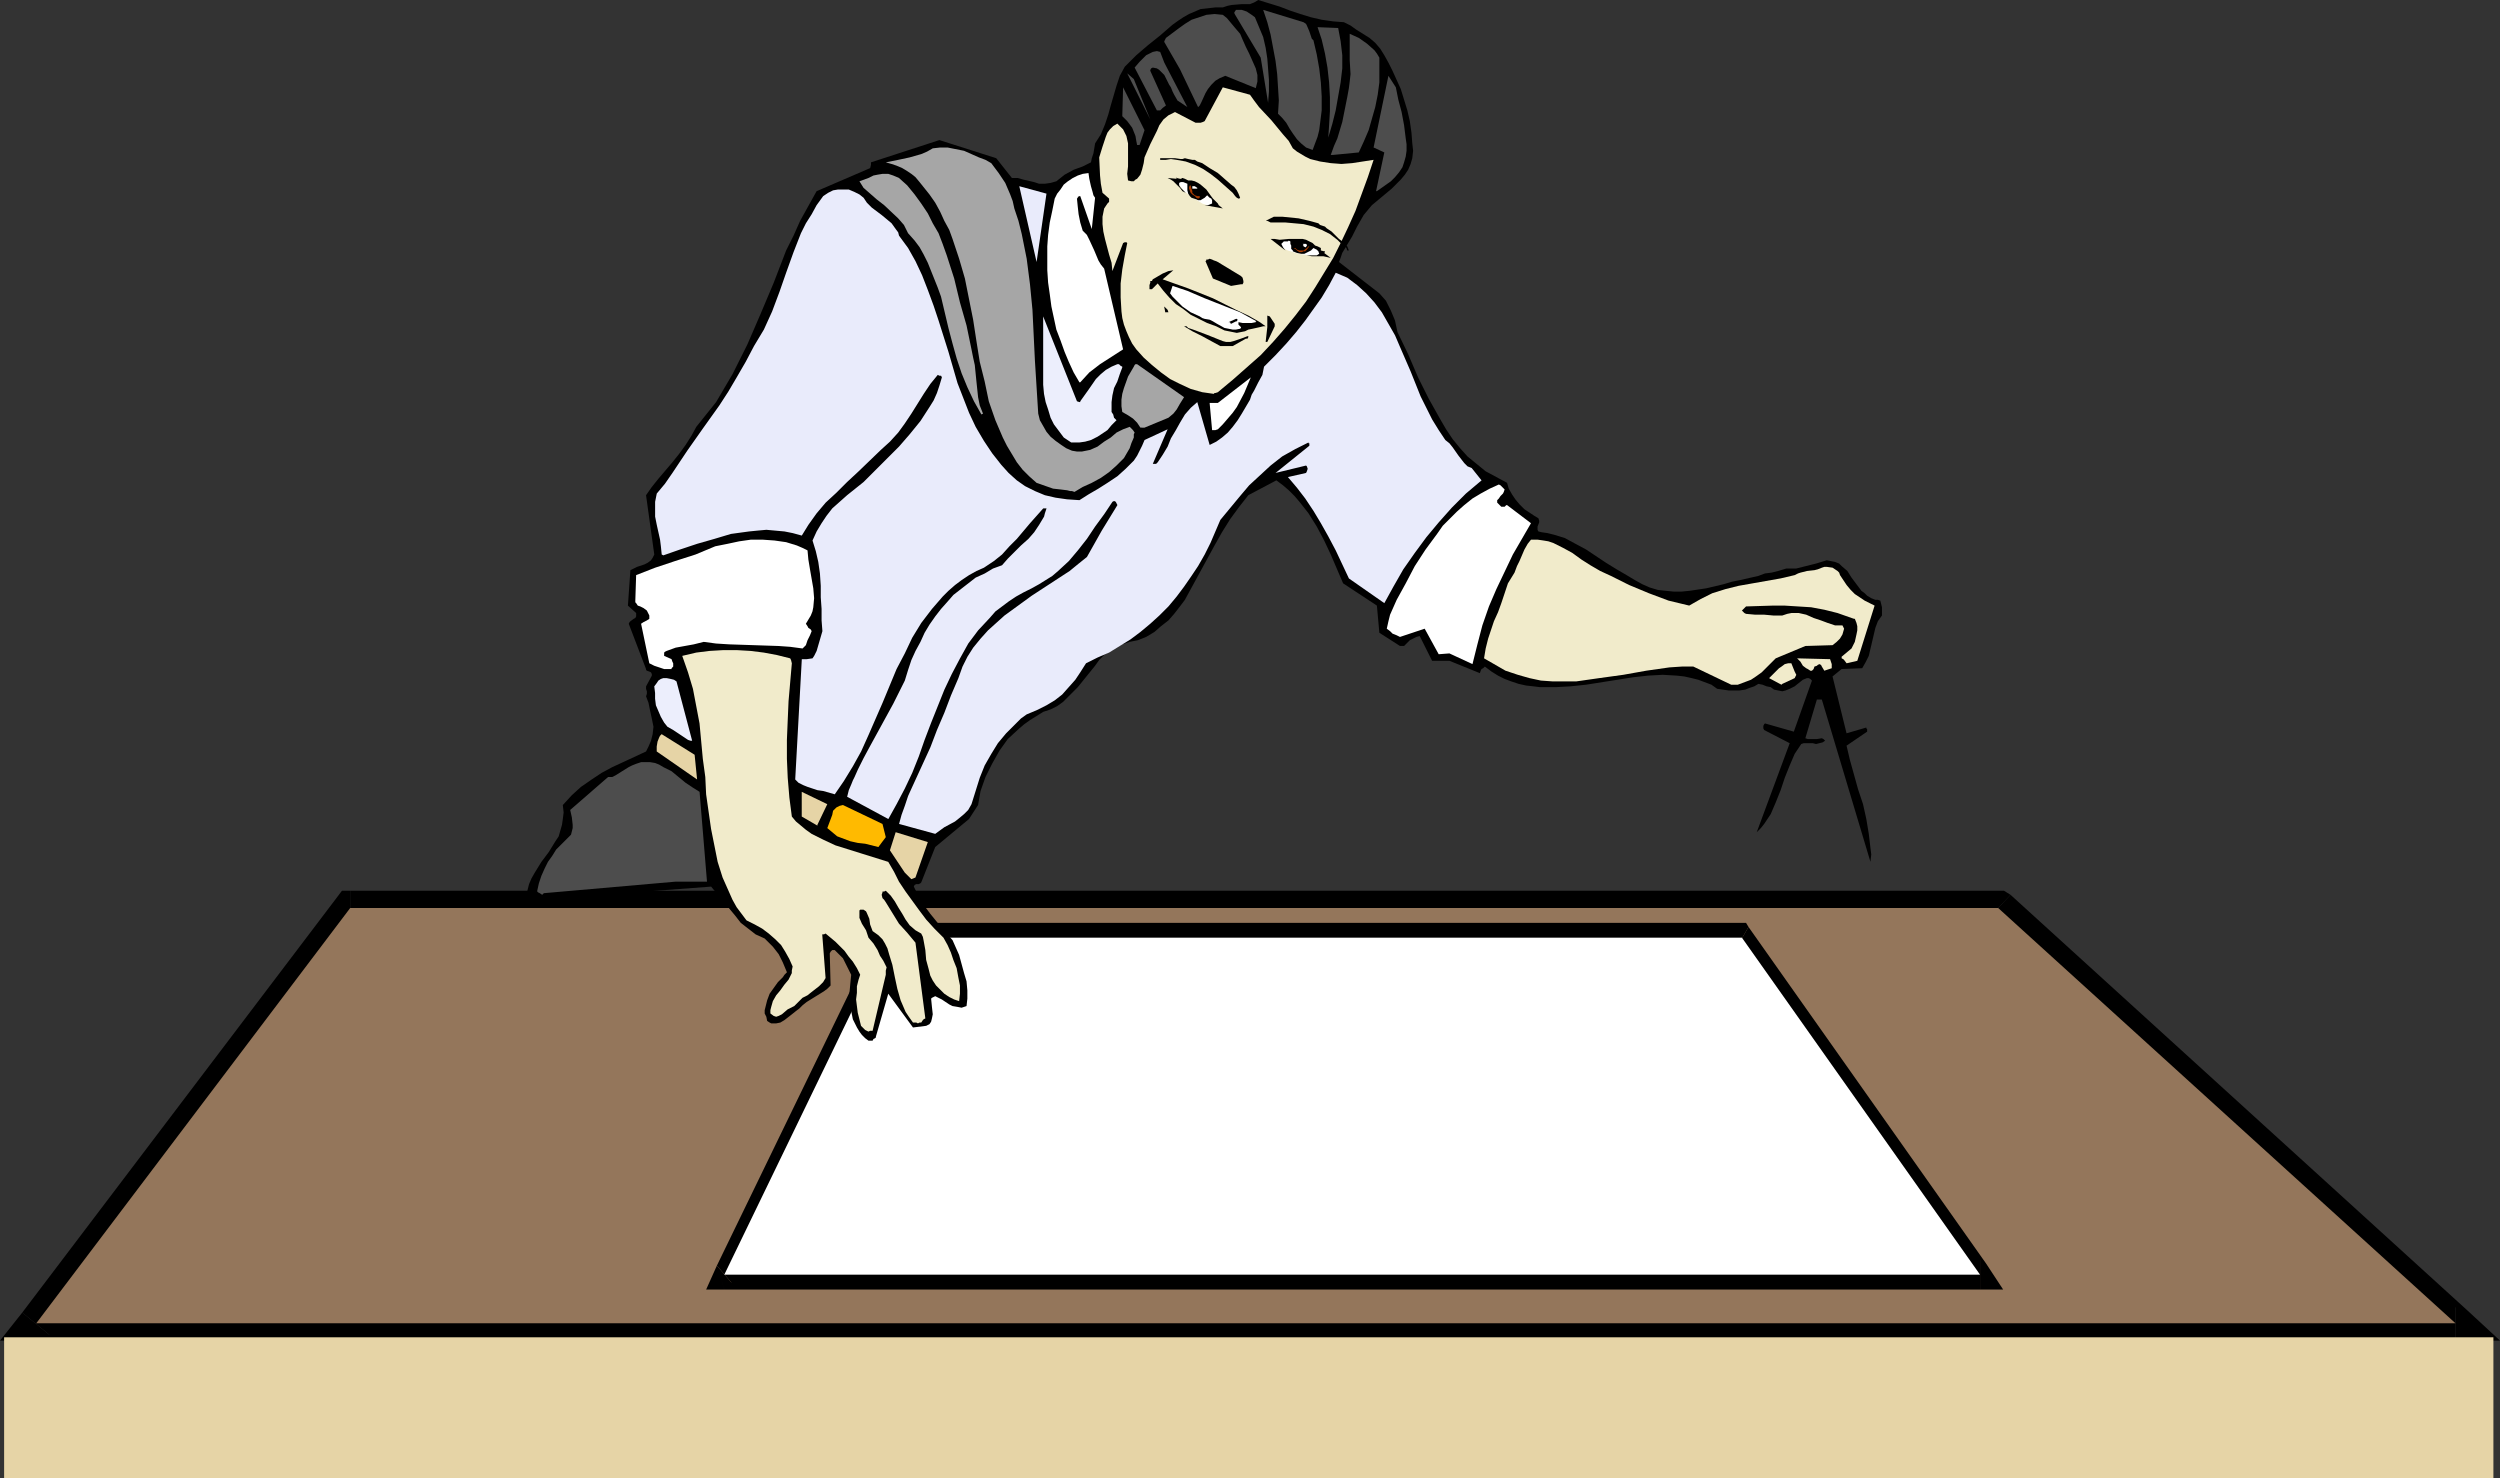 <?xml version="1.0" encoding="UTF-8" standalone="no"?>
<svg
   version="1.0"
   width="129.724mm"
   height="76.703mm"
   id="svg65"
   sodipodi:docname="Teacher - Male 09.wmf"
   xmlns:inkscape="http://www.inkscape.org/namespaces/inkscape"
   xmlns:sodipodi="http://sodipodi.sourceforge.net/DTD/sodipodi-0.dtd"
   xmlns="http://www.w3.org/2000/svg"
   xmlns:svg="http://www.w3.org/2000/svg">
  <rect width="100%" height="100%" fill="#333333" stroke="none"/>
  <sodipodi:namedview
     id="namedview65"
     pagecolor="#ffffff"
     bordercolor="#000000"
     borderopacity="0.25"
     inkscape:showpageshadow="2"
     inkscape:pageopacity="0.0"
     inkscape:pagecheckerboard="0"
     inkscape:deskcolor="#d1d1d1"
     inkscape:document-units="mm" />
  <defs
     id="defs1">
    <pattern
       id="WMFhbasepattern"
       patternUnits="userSpaceOnUse"
       width="6"
       height="6"
       x="0"
       y="0" />
  </defs>
  <path
     style="fill:#000000;fill-opacity:1;fill-rule:evenodd;stroke:none"
     d="m 394.304,175.492 -2.424,-0.808 H 68.68 v 6.787 H 391.88 l -2.424,-0.808 4.848,-5.171 -1.293,-0.808 h -1.131 z"
     id="path1" />
  <path
     style="fill:#000000;fill-opacity:1;fill-rule:evenodd;stroke:none"
     d="m 481.567,262.915 2.262,-5.979 -89.526,-81.444 -4.848,5.171 89.688,81.605 2.424,-5.979 v 6.625 h 8.726 l -6.464,-5.979 z"
     id="path2" />
  <path
     style="fill:#000000;fill-opacity:1;fill-rule:evenodd;stroke:none"
     d="m 4.363,257.42 2.747,5.494 H 481.567 v -6.625 H 7.11 L 9.696,261.784 4.363,257.42 0,262.915 h 7.11 z"
     id="path3" />
  <path
     style="fill:#000000;fill-opacity:1;fill-rule:evenodd;stroke:none"
     d="m 68.68,174.684 -2.586,1.293 -61.731,81.444 5.333,4.363 61.731,-81.605 -2.747,1.293 v -6.787 h -1.616 l -0.97,1.293 z"
     id="path4" />
  <path
     style="fill:#94765b;fill-opacity:1;fill-rule:evenodd;stroke:none"
     d="M 68.68,178.077 H 391.88 l 89.688,81.444 H 7.11 Z"
     id="path5" />
  <path
     style="fill:#000000;fill-opacity:1;fill-rule:evenodd;stroke:none"
     d="m 342.915,181.794 -1.293,-0.808 H 174.043 v 5.817 h 167.579 l -1.131,-0.808 2.424,-4.201 -0.485,-0.808 h -0.808 z"
     id="path6" />
  <path
     style="fill:#000000;fill-opacity:1;fill-rule:evenodd;stroke:none"
     d="m 388.324,252.896 1.131,-5.171 -46.541,-65.931 -2.424,4.201 46.541,66.092 1.293,-5.009 v 5.817 h 4.525 l -3.394,-5.171 z"
     id="path7" />
  <path
     style="fill:#000000;fill-opacity:1;fill-rule:evenodd;stroke:none"
     d="m 140.592,248.21 1.454,4.686 h 246.278 v -5.817 H 142.046 l 1.454,4.525 -2.909,-3.393 -2.101,4.686 h 3.555 z"
     id="path8" />
  <path
     style="fill:#000000;fill-opacity:1;fill-rule:evenodd;stroke:none"
     d="m 174.043,180.986 -1.454,1.293 -31.997,65.931 2.909,3.393 31.997,-66.092 -1.454,1.293 v -5.817 h -0.97 l -0.485,1.293 z"
     id="path9" />
  <path
     style="fill:#ffffff;fill-opacity:1;fill-rule:evenodd;stroke:none"
     d="m 174.043,183.895 h 167.579 l 46.702,66.092 H 142.046 Z"
     id="path10" />
  <path
     style="fill:#000000;fill-opacity:1;fill-rule:evenodd;stroke:none"
     d="m 171.134,204.094 0.162,-0.323 0.323,-0.162 0.162,-0.162 v -0.162 l 2.424,-8.403 4.848,6.625 2.586,-0.323 0.646,-0.323 0.323,-0.485 0.162,-0.646 0.162,-0.808 -0.162,-1.454 -0.162,-1.616 0.162,-0.162 v 0 l 0.323,-0.162 0.323,-0.162 0.646,0.323 0.646,0.323 1.454,0.97 0.646,0.323 0.97,0.162 0.808,0.162 0.97,-0.323 0.162,-1.454 v -1.616 l -0.162,-1.778 -0.485,-1.616 -0.485,-1.778 -0.485,-1.778 -0.646,-1.454 -0.646,-1.454 -2.262,-2.586 -2.101,-2.586 -0.97,-1.293 -0.97,-1.293 -0.646,-1.454 -0.646,-1.293 0.162,-0.323 v 0 l 0.323,-0.162 h 0.485 l 0.323,-0.162 0.162,-0.162 2.747,-6.949 6.626,-5.494 1.778,-2.747 0.485,-2.747 0.97,-2.747 1.293,-2.586 1.454,-2.586 1.616,-2.262 2.101,-1.939 1.131,-0.97 1.131,-0.808 1.293,-0.808 1.293,-0.808 1.454,-0.485 1.293,-0.646 1.131,-0.808 0.97,-0.97 1.939,-1.939 3.394,-4.201 0.808,-1.131 0.97,-0.97 1.131,-0.808 1.131,-0.646 1.293,-0.646 1.454,-0.485 1.616,-0.323 1.616,-0.646 1.616,-0.97 1.293,-1.131 1.454,-1.131 1.131,-1.293 1.131,-1.454 0.97,-1.293 2.909,-5.333 2.909,-5.333 1.454,-2.586 1.616,-2.586 1.778,-2.424 1.778,-2.262 5.494,-2.909 1.293,0.97 1.131,0.97 1.131,1.131 0.97,1.131 1.778,2.262 1.616,2.586 1.454,2.747 1.293,2.747 2.424,5.656 6.626,4.363 0.485,5.333 4.04,2.586 h 0.485 0.323 l 0.808,-0.808 0.323,-0.323 0.646,-0.323 0.646,-0.323 0.646,-0.162 2.424,4.848 h 3.394 l 5.979,2.424 0.162,-0.485 0.162,-0.323 0.323,-0.162 0.323,-0.323 1.293,0.97 1.293,0.808 1.293,0.646 1.293,0.485 1.454,0.485 1.454,0.323 1.454,0.162 1.293,0.162 h 3.07 l 2.909,-0.162 3.07,-0.323 3.07,-0.485 3.07,-0.485 3.07,-0.485 2.909,-0.323 2.909,-0.162 2.747,0.162 1.454,0.162 1.454,0.323 1.293,0.323 1.293,0.485 1.293,0.485 1.131,0.808 2.262,0.323 h 2.101 l 1.131,-0.162 0.808,-0.323 0.97,-0.323 0.808,-0.485 0.808,0.162 0.808,0.323 0.808,0.162 0.646,0.485 0.808,0.162 0.808,0.162 0.646,-0.162 0.808,-0.323 0.97,-0.485 0.808,-0.646 0.808,-0.646 0.808,-0.323 h 0.323 l 0.323,0.162 0.323,0.323 -3.555,10.019 -5.656,-1.616 -0.162,0.162 -0.162,0.323 v 0.485 l 0.162,0.323 5.01,2.586 -6.464,17.452 0.808,-0.808 0.646,-0.808 0.646,-0.97 0.646,-0.97 0.97,-2.262 0.97,-2.424 0.808,-2.424 0.97,-2.424 0.97,-2.262 0.646,-0.97 0.646,-0.97 0.485,-0.162 h 0.646 1.131 l 0.646,0.162 0.646,-0.162 0.646,-0.162 0.485,-0.323 -0.323,-0.323 -0.323,-0.162 -0.97,0.162 h -1.131 -0.646 l -0.485,-0.162 2.262,-7.595 h 0.97 l 9.534,31.834 0.162,-1.454 -0.162,-1.293 -0.323,-2.747 -0.485,-2.909 -0.646,-2.909 -0.97,-2.909 -0.808,-2.909 -0.808,-2.909 -0.646,-2.747 4.04,-2.747 v -0.485 l -0.162,-0.162 v -0.162 l -3.878,1.131 -2.747,-11.15 1.778,-1.454 4.04,-0.162 0.646,-1.131 0.646,-1.293 0.646,-2.747 0.646,-2.747 0.485,-1.293 0.808,-1.131 v -1.616 l -0.162,-0.646 -0.162,-0.646 -0.485,-0.162 h -0.485 l -0.808,-0.323 -0.808,-0.485 -0.485,-0.485 -0.646,-0.485 -0.97,-1.293 -0.97,-1.293 -0.808,-1.293 -1.131,-0.97 -0.485,-0.485 -0.808,-0.323 -0.808,-0.162 -0.808,-0.162 -2.101,0.646 -1.939,0.485 -1.939,0.485 h -1.939 l -1.616,0.485 -0.646,0.162 -0.646,0.162 -1.293,0.162 -1.293,0.485 -3.555,0.808 -1.616,0.323 -1.616,0.485 -3.394,0.808 -3.232,0.485 -1.616,0.162 h -1.616 l -1.616,-0.162 -1.454,-0.162 -1.616,-0.485 -1.454,-0.646 -1.454,-0.808 -1.616,-0.97 -1.939,-1.131 -2.101,-1.293 -3.878,-2.586 -2.101,-1.131 -2.101,-1.131 -2.101,-0.646 -1.293,-0.323 -1.131,-0.162 -0.646,-0.162 -0.162,-0.323 v -0.323 -0.323 l 0.323,-0.808 v -0.323 l -0.162,-0.485 -0.808,-0.485 -0.97,-0.646 -0.97,-0.646 -0.97,-0.97 -0.808,-0.97 -0.646,-0.97 -0.646,-1.131 -0.323,-1.131 -2.101,-1.131 -2.101,-1.131 -1.778,-1.454 -1.778,-1.454 -1.454,-1.616 -1.454,-1.778 -1.293,-1.939 -1.131,-1.939 -2.262,-4.04 -2.101,-4.201 -1.939,-4.525 -2.101,-4.363 -0.485,-2.262 -0.808,-1.939 -0.97,-1.939 -1.293,-1.454 -7.918,-6.141 0.323,-0.808 0.323,-0.97 1.939,-3.232 0.97,-1.939 0.646,-1.131 0.646,-1.131 0.808,-0.97 0.808,-0.97 1.939,-1.616 1.939,-1.616 1.778,-1.778 0.808,-0.97 0.646,-0.97 0.485,-1.131 0.323,-1.131 0.162,-1.454 -0.162,-1.454 -0.162,-2.101 -0.323,-2.262 -0.485,-2.101 -0.646,-2.101 -0.646,-2.101 -0.808,-1.778 -0.808,-1.778 -0.808,-1.616 -0.808,-1.454 -0.808,-1.293 -0.97,-1.131 -1.131,-0.97 -1.293,-0.808 -1.293,-0.808 -1.131,-0.808 -1.293,-0.646 -2.101,-0.162 -2.262,-0.323 -2.101,-0.485 -2.101,-0.646 -1.939,-0.646 L 250.965,1.293 248.864,0.646 246.763,0 l -0.808,0.485 -0.808,0.323 h -1.616 l -1.939,0.162 -0.808,0.162 -0.97,0.323 h -1.454 l -1.454,0.162 -1.454,0.162 -1.131,0.485 -1.131,0.485 -1.131,0.646 -0.97,0.646 -1.131,0.808 -2.424,2.101 -2.424,1.939 -2.262,1.939 -2.262,2.262 -0.97,1.778 -0.646,1.939 -1.131,3.878 -0.485,1.778 -0.646,1.939 -0.808,1.939 -1.131,1.778 -0.162,0.97 -0.162,0.97 -0.323,0.97 -0.162,0.808 -1.616,0.808 -1.778,0.646 -1.778,0.97 -0.808,0.646 -0.808,0.646 -1.131,0.323 -1.131,0.162 h -1.131 l -0.97,-0.323 -2.101,-0.485 -1.131,-0.323 h -1.131 l -3.07,-3.878 -11.15,-3.555 -13.413,4.363 v 0.485 l -0.162,0.646 -10.504,4.525 -1.616,2.909 -1.616,2.909 -1.293,2.909 -1.454,2.909 -2.424,6.302 -1.293,3.07 -1.293,3.07 -2.586,5.979 -1.454,2.909 -1.454,2.909 -1.616,2.747 -1.616,2.747 -1.939,2.424 -1.939,2.424 -0.97,1.778 -1.131,1.778 -1.293,1.778 -1.293,1.616 -2.747,3.232 -1.293,1.616 -1.131,1.616 1.616,11.635 -0.323,0.646 -0.323,0.485 -0.646,0.485 -0.646,0.323 -1.454,0.485 -1.293,0.646 -0.485,6.949 1.616,1.454 v 0.485 0.162 l -0.162,0.323 -0.323,0.162 -0.646,0.485 -0.162,0.162 -0.162,0.323 3.394,8.888 v 0.162 l 0.162,0.162 0.485,0.162 0.323,0.162 0.162,0.323 v 0.323 l -1.131,2.101 v 0.485 l 0.162,0.485 v 0.485 l -0.162,0.485 0.485,1.293 0.323,1.616 0.323,1.454 0.323,1.616 -0.162,1.454 -0.323,1.293 -0.485,1.131 -0.485,0.97 -4.525,2.101 -2.101,0.97 -2.101,1.131 -1.939,1.293 -2.101,1.454 -1.778,1.616 -1.778,1.939 0.162,1.454 -0.162,1.293 -0.162,1.131 -0.323,1.131 -0.323,1.131 -0.646,0.97 -1.293,2.101 -1.454,1.939 -1.293,2.101 -0.646,1.131 -0.485,1.131 -0.323,1.293 -0.323,1.293 0.162,0.323 v 0.162 l 0.323,0.162 h 0.162 0.646 l 0.646,-0.162 34.421,-2.586 2.262,2.747 2.424,2.909 1.131,1.454 1.454,1.131 1.454,1.131 1.778,0.808 0.808,0.808 0.808,0.808 1.131,1.454 0.808,1.616 0.808,1.939 -0.485,0.485 -0.323,0.485 -0.97,0.97 -0.808,1.131 -0.808,1.131 -0.485,1.293 -0.323,1.293 -0.162,0.646 v 0.646 l 0.323,0.646 0.162,0.808 0.485,0.323 0.323,0.162 h 0.97 l 0.808,-0.162 0.808,-0.485 1.454,-1.131 0.808,-0.646 0.646,-0.485 0.646,-0.646 0.808,-0.646 3.394,-2.101 0.646,-0.485 0.646,-0.646 -0.162,-6.302 0.162,-0.323 0.162,-0.162 0.162,-0.162 h 0.485 l 0.323,0.323 0.485,0.485 0.808,0.808 1.616,3.232 -0.162,1.616 -0.162,1.778 v 1.939 l 0.323,1.778 0.323,1.616 0.808,1.616 0.485,0.808 0.485,0.646 0.646,0.646 0.646,0.485 z"
     id="path11" />
  <path
     style="fill:#f1ebcb;fill-opacity:1;fill-rule:evenodd;stroke:none"
     d="m 170.649,202.155 h 0.485 l 1.293,-5.494 1.293,-5.494 v -0.808 l 0.162,-0.646 -0.323,-0.646 -0.323,-0.646 -0.646,-0.97 -0.485,-1.131 -0.808,-1.293 -0.97,-1.131 -0.485,-1.454 -0.808,-1.293 -0.485,-1.131 v -0.808 -0.646 0 l 0.162,-0.162 h 0.646 l 0.485,0.323 0.162,0.323 0.485,1.131 0.162,1.131 0.485,1.293 1.131,0.808 0.808,0.808 0.485,0.808 0.485,0.97 0.323,1.131 0.646,2.101 0.485,2.424 0.485,2.262 0.646,2.262 0.485,1.131 0.485,1.131 0.646,0.97 0.808,1.131 h 0.323 0.323 l 0.323,0.162 v 0 l 0.323,-0.162 h 0.323 l 0.323,-0.485 0.162,-0.162 0.323,-0.162 -1.939,-14.867 -1.616,-1.939 -1.616,-1.778 -1.293,-2.101 -1.293,-2.101 -0.323,-0.485 -0.323,-0.323 -0.162,-0.646 0.162,-0.485 v -0.162 h 0.162 0.162 l 0.323,-0.162 0.97,0.97 0.808,1.131 0.646,1.131 0.808,1.293 0.646,1.131 0.808,1.131 1.131,0.97 1.131,0.646 0.323,0.646 0.162,0.808 0.323,1.778 0.162,1.939 0.485,1.778 0.323,1.293 0.485,0.97 0.646,0.97 0.808,0.808 0.808,0.808 0.97,0.646 0.97,0.485 0.97,0.323 0.162,-1.454 v -1.616 l -0.323,-1.616 -0.323,-1.778 -0.646,-1.616 -0.485,-1.454 -0.646,-1.454 -0.808,-1.454 -1.778,-1.778 -1.616,-1.778 -1.454,-1.939 -1.293,-1.778 -1.293,-1.778 -1.293,-1.939 -0.97,-1.939 -1.131,-1.939 -5.171,-1.616 -2.586,-0.808 -2.586,-0.808 -2.424,-1.131 -2.262,-1.131 -1.131,-0.808 -0.97,-0.808 -0.97,-0.808 -0.808,-0.97 -0.485,-3.717 -0.323,-3.878 -0.162,-3.717 v -3.717 l 0.162,-3.878 0.162,-3.717 0.646,-7.433 -0.162,-0.646 -0.162,-0.323 -2.586,-0.646 -2.586,-0.485 -2.586,-0.323 -2.747,-0.162 h -2.586 l -2.747,0.162 -2.586,0.323 -2.747,0.646 1.131,3.232 0.97,3.232 0.646,3.393 0.646,3.393 0.646,6.949 0.485,3.555 0.162,3.393 0.485,3.393 0.485,3.393 0.646,3.232 0.646,3.232 0.97,3.07 1.293,2.909 0.646,1.454 0.808,1.454 0.97,1.293 0.97,1.293 1.616,0.808 1.454,0.808 1.293,0.97 1.293,1.131 1.131,1.131 0.808,1.293 0.808,1.454 0.646,1.454 -0.162,0.808 v 0.485 l -0.646,1.293 -0.808,0.97 -0.808,1.131 -0.808,0.97 -0.646,1.131 -0.323,1.131 -0.162,0.646 v 0.646 l 0.646,0.485 0.485,0.162 0.485,-0.162 0.646,-0.323 1.131,-0.97 0.646,-0.323 0.646,-0.323 0.808,-0.808 0.808,-0.808 0.97,-0.485 0.808,-0.646 1.454,-1.131 0.808,-0.808 0.485,-0.808 -0.646,-8.403 v -0.162 h 0.162 0.162 l 0.323,-0.162 1.939,1.616 1.778,1.778 0.808,1.131 0.808,0.97 0.808,1.293 0.646,1.293 -0.323,0.97 -0.323,1.293 v 1.293 l -0.162,1.293 0.162,1.293 0.162,1.293 0.323,1.293 0.323,1.293 0.485,0.485 0.323,0.323 0.323,0.162 0.323,0.162 z"
     id="path12" />
  <path
     style="fill:#4d4d4d;fill-opacity:1;fill-rule:evenodd;stroke:none"
     d="m 106.656,175.169 25.856,-2.262 h 6.141 l -1.454,-17.614 -1.293,-0.808 -1.454,-0.97 -2.747,-2.262 -1.616,-0.808 -0.808,-0.485 -0.808,-0.323 -0.97,-0.162 h -0.808 -0.97 l -0.97,0.323 -0.808,0.323 -0.646,0.323 -1.293,0.808 -1.293,0.808 -0.646,0.323 h -0.808 l -7.434,6.464 0.323,1.454 0.162,1.454 v 0.646 l -0.162,0.646 -0.162,0.646 -0.485,0.485 -1.293,1.293 -1.131,1.131 -0.808,1.293 -0.808,1.131 -0.646,1.293 -0.646,1.454 -0.485,1.454 -0.323,1.454 v 0.162 l 0.162,0.162 0.323,0.162 0.485,0.323 z"
     id="path13" />
  <path
     style="fill:#ffba00;fill-opacity:1;fill-rule:evenodd;stroke:none"
     d="m 172.265,166.119 1.454,-1.939 -0.646,-2.586 -7.757,-3.717 -0.646,0.162 -0.646,0.323 -0.646,0.646 -0.162,0.808 -0.97,2.586 0.97,0.808 0.97,0.808 1.293,0.485 1.293,0.485 1.454,0.323 1.454,0.162 z"
     id="path14" />
  <path
     style="fill:#000000;fill-opacity:1;fill-rule:evenodd;stroke:none"
     d="m 171.781,154.969 1.939,-0.808 v -1.293 -0.323 l -0.162,-0.162 h -0.485 l -1.939,0.646 0.162,1.778 h 0.323 z"
     id="path15" />
  <path
     style="fill:#e6d4a6;fill-opacity:1;fill-rule:evenodd;stroke:none"
     d="m 179.537,172.098 2.424,-6.949 -6.302,-1.939 -1.131,3.555 2.909,4.363 1.293,1.293 z"
     id="path16" />
  <path
     style="fill:#e6d4a6;fill-opacity:1;fill-rule:evenodd;stroke:none"
     d="m 160.307,161.756 1.939,-4.04 -5.01,-2.424 v 4.848 l 3.07,1.778 z"
     id="path17" />
  <path
     style="fill:#e6d4a6;fill-opacity:1;fill-rule:evenodd;stroke:none"
     d="m 136.713,152.869 -0.485,-4.848 -6.464,-4.04 -0.323,0.323 -0.162,0.323 -0.323,0.808 -0.162,0.97 v 0.97 z"
     id="path18" />
  <path
     style="fill:#000000;fill-opacity:1;fill-rule:evenodd;stroke:none"
     d="m 177.921,142.527 1.616,-0.485 0.162,-0.162 0.162,-0.485 v -0.485 l -0.162,-0.485 v -0.162 h -0.162 l -0.162,-0.162 h -0.323 l -0.162,0.323 v 0.485 l -0.162,0.485 h -1.293 v 1.131 z"
     id="path19" />
  <path
     style="fill:#ffffff;fill-opacity:1;fill-rule:evenodd;stroke:none"
     d="m 131.381,131.215 h 0.323 v -0.162 l 0.323,-0.323 v -0.646 l -0.162,-0.323 -0.162,-0.485 -1.454,-0.646 v -0.646 l 0.162,-0.162 0.323,-0.162 1.778,-0.646 1.778,-0.323 1.778,-0.323 1.939,-0.485 2.424,0.323 2.586,0.162 4.848,0.162 4.848,0.162 2.262,0.162 2.424,0.323 0.323,-0.323 0.323,-0.323 0.323,-0.97 0.485,-0.97 0.323,-0.808 -0.162,-0.323 -0.485,-0.323 -0.162,-0.323 -0.323,-0.485 0.485,-0.808 0.485,-0.808 0.323,-0.808 0.162,-0.808 0.162,-1.778 -0.162,-1.939 -0.646,-3.717 -0.323,-1.939 -0.162,-1.778 -0.97,-0.485 -1.131,-0.485 -2.101,-0.646 -2.262,-0.323 -2.262,-0.162 h -2.424 l -2.262,0.323 -2.262,0.485 -2.424,0.485 -3.878,1.616 -4.04,1.293 -3.878,1.293 -3.717,1.454 -0.162,5.009 v 0.323 l 0.162,0.162 0.323,0.485 0.485,0.162 0.646,0.323 0.646,0.485 0.162,0.323 0.323,0.646 v 0.323 0.323 l -0.485,0.323 -0.646,0.323 -0.485,0.323 1.616,7.757 0.97,0.485 0.97,0.323 0.97,0.323 h 0.646 z"
     id="path20" />
  <path
     style="fill:#f1ebcb;fill-opacity:1;fill-rule:evenodd;stroke:none"
     d="m 339.521,134.285 h 1.293 l 1.293,-0.485 1.293,-0.485 0.97,-0.646 1.131,-0.808 0.97,-0.97 1.778,-1.778 5.818,-2.424 5.333,-0.162 0.808,-0.646 0.646,-0.646 0.485,-0.808 0.323,-1.131 -0.162,-0.323 -0.162,-0.323 v 0 h -0.646 -0.808 l -1.454,-0.485 -1.293,-0.485 -1.454,-0.485 -1.454,-0.646 -1.454,-0.323 h -0.808 -0.646 l -0.808,0.162 -0.97,0.323 h -1.778 l -1.778,-0.162 h -1.778 l -1.778,-0.162 -0.323,-0.162 -0.485,-0.485 0.323,-0.323 0.485,-0.485 5.171,-0.162 h 2.424 l 2.586,0.162 2.586,0.162 2.586,0.485 2.586,0.646 2.747,0.97 0.485,0.162 h 0.162 v 0 l 0.323,0.808 0.162,0.646 v 0.808 l -0.162,0.808 -0.323,1.454 -0.323,0.646 -0.323,0.646 -1.939,1.616 v 0.323 l 0.323,0.162 0.162,0.162 0.485,0.646 2.101,-0.485 3.394,-10.827 -1.939,-0.97 -1.939,-1.293 -0.808,-0.808 -0.808,-0.97 -0.646,-0.97 -0.646,-0.97 -0.162,-0.485 -0.323,-0.323 -0.485,-0.323 -0.485,-0.323 -1.131,-0.162 h -0.485 l -0.485,0.162 -0.808,0.323 -0.646,0.162 -1.454,0.162 -1.293,0.323 -0.485,0.162 -0.646,0.323 -2.747,0.646 -2.747,0.485 -5.494,0.97 -2.586,0.646 -2.586,0.808 -2.262,1.131 -1.131,0.646 -1.131,0.646 -4.04,-0.97 -3.878,-1.454 -3.878,-1.616 -3.555,-1.778 -2.101,-0.97 -1.939,-1.131 -1.778,-1.131 -1.778,-1.293 -1.778,-0.97 -1.939,-0.97 -0.97,-0.323 -0.97,-0.162 -1.131,-0.162 h -1.293 l -0.646,0.808 -0.646,1.131 -0.97,2.262 -0.485,0.97 -0.485,1.293 -1.293,2.101 -1.293,3.878 -0.646,1.778 -0.808,1.778 -1.131,3.393 -0.485,1.939 -0.323,1.939 4.202,2.424 2.424,0.808 2.262,0.646 2.262,0.485 2.262,0.162 h 2.424 2.262 l 4.525,-0.646 4.686,-0.646 4.525,-0.808 4.525,-0.646 2.424,-0.162 h 2.262 z"
     id="path21" />
  <path
     style="fill:#f1ebcb;fill-opacity:1;fill-rule:evenodd;stroke:none"
     d="m 349.54,134.124 2.424,-1.131 0.162,-0.323 0.162,-0.323 -0.323,-0.646 -0.323,-0.808 -0.323,-0.808 h -0.646 l -0.646,0.162 -0.646,0.485 -0.485,0.323 -0.97,0.97 -0.97,0.97 2.424,1.293 z"
     id="path22" />
  <path
     style="fill:#f1ebcb;fill-opacity:1;fill-rule:evenodd;stroke:none"
     d="m 355.358,131.538 0.323,-0.323 0.162,-0.485 0.485,-0.162 0.162,-0.162 0.323,-0.162 0.323,0.162 0.162,0.323 0.485,0.808 1.454,-0.485 v -0.808 l -0.323,-0.97 -6.464,-0.162 0.646,0.646 0.485,0.808 0.646,0.485 0.323,0.162 0.485,0.323 z"
     id="path23" />
  <path
     style="fill:#000000;fill-opacity:1;fill-rule:evenodd;stroke:none"
     d="m 182.608,131.215 h 0.646 l 0.646,-0.162 0.162,-0.485 0.162,-0.808 -0.162,-0.646 -0.162,-0.485 -0.485,-0.323 -0.162,-0.162 h -0.323 l -0.485,0.323 -0.162,0.485 -0.323,0.646 -0.323,0.646 v 0.323 l 0.323,0.323 0.162,0.323 z"
     id="path24" />
  <path
     style="fill:#ffffff;fill-opacity:1;fill-rule:evenodd;stroke:none"
     d="m 288.779,130.245 0.97,-3.878 0.97,-3.717 1.293,-3.717 1.454,-3.393 1.616,-3.393 1.616,-3.393 1.778,-3.07 1.778,-3.07 -4.686,-3.555 h -0.162 l -0.323,0.323 h -0.323 -0.323 l -0.808,-0.808 v -0.162 -0.323 l 0.323,-0.323 0.323,-0.485 0.485,-0.485 0.162,-0.323 0.162,-0.485 -0.485,-0.485 -0.323,-0.323 -0.323,-0.162 -1.778,0.808 -1.778,0.97 -1.616,0.97 -1.616,1.293 -1.454,1.293 -1.293,1.293 -1.454,1.454 -1.131,1.616 -2.262,3.07 -2.101,3.232 -1.778,3.393 -1.778,3.232 -0.646,1.454 -0.646,1.454 -0.323,1.293 -0.323,1.454 0.646,0.485 0.485,0.485 0.808,0.323 0.646,0.323 4.848,-1.616 2.747,5.009 2.101,-0.162 z"
     id="path25" />
  <path
     style="fill:#000000;fill-opacity:1;fill-rule:evenodd;stroke:none"
     d="m 192.95,119.257 h 0.646 l 0.323,-0.485 v -0.485 l 0.162,-0.485 -0.162,-0.485 h -1.616 l -0.323,0.162 -0.162,0.323 0.97,1.454 z"
     id="path26" />
  <path
     style="fill:#000000;fill-opacity:1;fill-rule:evenodd;stroke:none"
     d="m 203.616,111.339 0.485,-0.485 0.162,-0.323 0.323,-0.485 -0.162,-0.485 -0.162,-0.323 -0.485,-0.323 -0.485,-0.162 h -0.323 l -0.162,0.162 -0.485,0.323 v 0.808 z"
     id="path27" />
  <path
     style="fill:#000000;fill-opacity:1;fill-rule:evenodd;stroke:none"
     d="m 171.134,99.704 h 0.485 l 1.778,-1.293 1.939,-1.616 1.778,-1.454 1.778,-1.778 1.778,-1.778 1.454,-1.778 1.131,-2.101 0.97,-2.101 -0.162,-0.323 v -0.323 0 l -13.413,14.382 v 0.162 l 0.162,0.162 z"
     id="path28" />
  <path
     style="fill:#eceefc;fill-opacity:1;fill-rule:evenodd;stroke:none"
     d="m 210.241,86.776 h 1.454 l 1.131,-0.162 1.131,-0.323 1.293,-0.646 0.97,-0.646 0.97,-0.646 0.808,-0.97 0.97,-0.97 -0.485,-0.485 -0.162,-0.646 -0.323,-0.485 V 80.151 78.858 l 0.162,-1.293 0.323,-1.454 0.646,-1.293 0.485,-1.454 0.485,-1.293 v -0.162 l -0.323,-0.162 -0.323,-0.323 h -0.323 l -1.131,0.485 -1.131,0.646 -0.97,0.808 -0.97,0.97 -1.454,2.101 -1.616,2.262 v 0.162 h -0.162 l -0.485,-0.162 -6.626,-16.644 v 3.232 3.393 3.393 3.393 l 0.162,1.778 0.323,1.616 0.485,1.454 0.485,1.616 0.646,1.293 0.97,1.293 0.97,1.293 1.454,0.97 z"
     id="path29" />
  <path
     style="fill:#ffffff;fill-opacity:1;fill-rule:evenodd;stroke:none"
     d="m 238.037,84.352 h 0.323 l 0.485,-0.162 0.97,-0.97 0.97,-1.131 0.97,-1.131 0.808,-1.131 1.454,-2.747 1.293,-3.07 -6.464,5.009 h -1.616 l 0.485,5.333 z"
     id="path30" />
  <path
     style="fill:#a6a6a6;fill-opacity:1;fill-rule:evenodd;stroke:none"
     d="m 209.272,96.149 0.646,0.162 h 0.323 l 0.485,0.162 1.616,-0.97 1.778,-0.808 1.778,-0.97 1.616,-1.131 1.454,-1.293 1.454,-1.454 1.131,-1.939 0.323,-0.97 0.485,-1.131 v -0.646 l 0.162,-0.323 v 0 l -0.323,-0.485 -0.646,-0.646 -1.293,0.485 -1.293,0.646 -1.131,0.97 -1.293,0.808 -1.293,0.97 -1.454,0.646 -0.808,0.162 -0.808,0.162 h -0.97 l -0.97,-0.162 -1.131,-0.485 -0.97,-0.646 -1.131,-0.808 -0.97,-0.808 -0.808,-0.97 -0.646,-1.131 -0.646,-1.131 -0.323,-1.293 -0.323,-5.171 -0.323,-5.171 -0.485,-10.019 -0.485,-5.009 -0.646,-5.009 -0.97,-4.848 -0.646,-2.586 -0.808,-2.424 -0.323,-1.454 -0.485,-1.293 -0.485,-1.131 -0.485,-1.131 -1.293,-1.939 -1.454,-1.939 -1.131,-0.646 -1.293,-0.485 -1.454,-0.646 -1.454,-0.646 -1.616,-0.323 -1.616,-0.323 h -1.454 l -1.454,0.162 -1.131,0.646 -1.131,0.485 -2.262,0.646 -2.262,0.485 -2.424,0.485 1.131,0.323 0.97,0.323 1.131,0.485 0.808,0.485 0.97,0.646 0.808,0.646 0.808,0.97 0.646,0.808 1.293,1.616 1.131,1.616 0.97,1.778 0.808,1.778 0.97,1.778 0.646,1.778 1.293,3.878 1.131,3.878 0.808,4.04 0.808,4.04 0.646,4.201 0.646,4.04 0.97,3.878 0.808,3.878 1.293,3.717 1.454,3.393 0.808,1.616 0.97,1.616 0.97,1.616 1.131,1.454 1.293,1.293 1.454,1.293 3.232,1.131 1.454,0.162 z"
     id="path31" />
  <path
     style="fill:#a6a6a6;fill-opacity:1;fill-rule:evenodd;stroke:none"
     d="m 224.462,83.868 4.686,-1.939 0.97,-0.808 0.646,-0.808 0.646,-1.131 0.808,-1.293 -9.211,-6.464 h -0.162 -0.162 l -0.162,0.162 -0.162,0.323 -1.131,1.939 -0.808,2.262 -0.323,1.131 -0.162,1.131 v 1.293 l 0.162,1.131 1.131,0.646 0.97,0.646 0.808,0.808 0.323,0.485 0.323,0.485 z"
     id="path32" />
  <path
     style="fill:#a6a6a6;fill-opacity:1;fill-rule:evenodd;stroke:none"
     d="m 192.789,81.121 -0.646,-1.616 -0.323,-1.616 -0.323,-3.07 -0.323,-3.232 -0.323,-1.454 -0.323,-1.616 -0.97,-4.686 -0.646,-2.262 -0.646,-2.262 -1.131,-4.686 -1.454,-4.525 -0.808,-2.262 -0.808,-2.101 -1.131,-1.939 -0.97,-1.939 -1.293,-1.939 -1.293,-1.778 -1.454,-1.778 -1.616,-1.454 -1.131,-0.485 -0.97,-0.323 h -1.131 l -0.97,0.162 -0.808,0.162 -0.97,0.485 -1.778,0.646 0.808,1.293 1.293,1.131 1.293,1.131 1.454,1.131 2.747,2.586 1.131,1.293 0.808,1.616 1.293,1.454 0.97,1.293 0.808,1.454 0.808,1.616 1.293,3.232 0.646,1.616 0.646,1.778 1.454,6.141 0.808,3.07 0.808,2.909 0.97,2.909 1.131,2.747 1.293,2.747 1.454,2.586 z"
     id="path33" />
  <path
     style="fill:#f1ebcb;fill-opacity:1;fill-rule:evenodd;stroke:none"
     d="m 238.037,77.242 0.162,-0.162 h 0.162 l 0.485,-0.162 2.909,-2.424 2.747,-2.424 2.747,-2.424 2.424,-2.586 2.262,-2.586 2.101,-2.586 2.101,-2.747 1.778,-2.747 1.778,-2.909 1.778,-2.909 1.454,-2.909 1.454,-3.07 1.454,-3.232 2.424,-6.625 1.131,-3.393 -2.101,0.323 -2.101,0.323 -2.101,0.162 -2.101,-0.162 -2.101,-0.323 -1.939,-0.485 -0.97,-0.485 -0.808,-0.485 -0.808,-0.485 -0.808,-0.646 -0.808,-1.454 -1.131,-1.293 -2.262,-2.747 -2.424,-2.586 -0.97,-1.293 -0.808,-1.131 -5.333,-1.454 -3.555,6.625 -0.323,0.162 -0.485,0.162 h -0.97 l -4.04,-2.101 -1.293,0.646 -0.97,0.808 -0.808,1.131 -0.485,1.131 -1.293,2.586 -1.131,2.586 -0.162,1.131 -0.323,1.293 -0.323,0.97 -0.646,0.808 -0.323,0.162 -0.323,0.323 h -0.485 l -0.646,-0.162 -0.162,-1.293 0.162,-1.454 V 31.996 31.188 29.572 28.117 l -0.323,-1.454 -0.323,-0.646 -0.323,-0.646 -0.485,-0.485 -0.646,-0.646 -0.808,0.485 -0.646,0.646 -0.485,0.646 -0.323,0.808 -0.646,1.939 -0.646,2.101 0.162,3.555 0.162,1.616 0.323,1.778 1.293,1.131 v 0.323 0.323 l -0.323,0.323 -0.323,0.485 -0.323,0.485 -0.323,1.616 v 1.454 l 0.162,1.454 0.323,1.454 0.808,3.07 0.485,1.616 0.162,1.616 2.101,-5.494 0.323,-0.162 h 0.162 0.162 l 0.162,0.162 -0.485,2.424 -0.485,2.747 -0.323,2.747 v 2.747 l 0.162,2.747 0.162,1.293 0.323,1.293 0.485,1.293 0.485,1.131 0.646,1.293 0.808,1.131 1.454,1.616 1.616,1.454 1.778,1.454 1.778,1.293 1.939,0.97 2.101,0.97 2.262,0.646 1.131,0.162 z"
     id="path34" />
  <path
     style="fill:#ffffff;fill-opacity:1;fill-rule:evenodd;stroke:none"
     d="m 211.857,74.98 1.778,-1.939 2.101,-1.616 2.262,-1.454 2.262,-1.454 -3.717,-15.836 -0.646,-0.808 -0.485,-0.808 -0.808,-1.939 -0.97,-2.101 -0.485,-0.97 -0.808,-0.808 -0.485,-1.616 -0.323,-1.616 -0.162,-1.454 -0.162,-1.616 0.162,-0.162 v -0.162 l 0.323,-0.162 h 0.162 l 2.262,6.464 0.646,-6.141 v 0 l -0.323,-0.485 -0.162,-0.646 -0.323,-1.131 -0.323,-1.454 -0.162,-1.131 -1.131,0.162 -0.97,0.323 -0.97,0.485 -0.97,0.646 -0.808,0.646 -0.646,0.97 -0.646,0.808 -0.485,0.97 -0.485,2.424 -0.485,2.262 -0.323,2.424 -0.162,2.262 v 2.424 2.262 l 0.162,2.424 0.323,2.262 0.323,2.424 0.485,2.262 0.485,2.262 0.808,2.101 0.808,2.262 0.808,1.939 0.97,2.101 1.131,1.939 z"
     id="path35" />
  <path
     style="fill:#000000;fill-opacity:1;fill-rule:evenodd;stroke:none"
     d="m 241.43,56.073 1.939,-0.323 h 0.323 l 0.162,-0.323 v -0.323 l -0.162,-0.646 -0.323,-0.323 -4.525,-2.747 -0.323,-0.162 -0.485,-0.162 -0.323,-0.162 -0.485,-0.162 -0.323,0.162 h -0.323 v 0.162 l -0.162,0.162 v 0 l 1.454,3.393 z"
     id="path36" />
  <path
     style="fill:#eceefc;fill-opacity:1;fill-rule:evenodd;stroke:none"
     d="m 135.744,145.274 -3.07,-11.635 -0.485,-0.323 -0.646,-0.162 -0.808,-0.162 h -0.646 l -0.485,0.162 -0.485,0.323 -0.323,0.485 -0.485,0.646 0.162,1.293 v 1.131 l 0.162,1.293 0.485,1.131 0.485,1.131 0.646,1.131 0.646,0.808 1.131,0.646 0.97,0.646 0.97,0.646 0.97,0.646 0.485,0.162 z"
     id="path37" />
  <path
     style="fill:#e9ebfb;fill-opacity:1;fill-rule:evenodd;stroke:none"
     d="m 183.416,163.534 1.778,-1.293 2.101,-1.131 0.808,-0.646 0.97,-0.808 0.808,-0.808 0.646,-1.131 0.808,-2.586 0.808,-2.586 0.97,-2.424 1.293,-2.262 1.293,-2.101 1.616,-1.939 1.939,-1.939 0.97,-0.97 1.131,-0.808 1.939,-0.808 1.939,-0.97 1.616,-0.97 1.454,-1.131 1.293,-1.454 1.293,-1.454 0.97,-1.454 1.131,-1.778 2.262,-1.131 2.262,-0.97 2.101,-1.293 2.101,-1.293 1.939,-1.454 1.939,-1.616 1.778,-1.616 1.778,-1.778 1.616,-1.939 1.454,-1.939 1.454,-2.101 1.293,-1.939 1.293,-2.262 1.131,-2.262 0.97,-2.262 0.97,-2.262 3.878,-4.686 1.778,-2.101 2.101,-1.939 2.101,-1.939 2.262,-1.778 2.586,-1.454 2.586,-1.293 v 0.162 h 0.162 v 0.162 0.323 l -6.626,5.333 5.979,-1.454 0.162,0.162 v 0 l 0.162,0.485 -0.162,0.485 -0.162,0.323 -3.555,0.808 1.778,2.101 1.616,2.101 1.616,2.424 1.454,2.424 1.454,2.586 1.454,2.747 1.293,2.747 1.293,2.747 6.949,4.848 1.778,-3.232 1.939,-3.393 2.262,-3.232 2.262,-3.07 2.424,-2.909 2.586,-2.909 2.747,-2.747 3.07,-2.586 -1.939,-2.424 -0.808,-0.323 -0.646,-0.646 -1.131,-1.454 -1.131,-1.616 -0.646,-0.808 -0.808,-0.646 -1.293,-1.939 -1.293,-2.101 -1.131,-2.262 -1.131,-2.262 -1.939,-4.848 -2.101,-4.848 -0.97,-2.262 -1.293,-2.262 -1.293,-2.262 -1.454,-1.939 -1.616,-1.778 -1.778,-1.616 -1.939,-1.454 -1.131,-0.485 -1.131,-0.485 -1.293,2.424 -1.454,2.424 -1.616,2.262 -1.616,2.262 -1.778,2.262 -1.939,2.262 -2.101,2.262 -2.262,2.262 -0.162,0.808 -0.162,0.808 -0.808,1.454 -0.808,1.616 -0.485,0.808 -0.323,0.97 -1.616,2.747 -0.808,1.293 -0.97,1.293 -0.97,1.131 -1.131,0.97 -1.131,0.808 -1.293,0.646 -2.424,-8.403 -1.293,1.131 -1.131,1.293 -0.97,1.616 -0.808,1.454 -0.97,1.616 -0.646,1.616 -0.97,1.616 -0.97,1.454 -0.323,0.323 h -0.646 l 2.909,-6.787 -4.525,2.101 -0.485,1.131 -0.485,0.97 -0.485,0.97 -0.646,0.97 -1.616,1.616 -1.616,1.454 -1.939,1.293 -1.778,1.131 -1.939,1.131 -1.778,1.131 -2.424,-0.162 -2.262,-0.323 -2.101,-0.485 -1.939,-0.808 -1.939,-0.97 -1.616,-1.131 -1.616,-1.454 -1.454,-1.616 -1.778,-2.262 -1.616,-2.424 -1.616,-2.747 -1.293,-2.747 -1.131,-2.909 -1.131,-2.909 -1.778,-6.141 -1.939,-6.141 -0.97,-2.909 -1.131,-3.07 -1.131,-2.909 -1.293,-2.747 -1.454,-2.586 -1.778,-2.424 -0.162,-0.646 -0.485,-0.646 -0.808,-1.131 -0.97,-0.808 -0.97,-0.808 -1.939,-1.454 -0.97,-0.97 -0.646,-0.97 -0.808,-0.646 -0.97,-0.485 -1.131,-0.485 h -0.97 -1.131 l -0.97,0.162 -0.97,0.485 -0.97,0.646 -1.293,1.778 -0.97,1.778 -1.131,1.778 -0.97,1.939 -1.454,3.717 -1.454,4.04 -1.293,3.717 -1.454,3.878 -1.616,3.555 -0.97,1.616 -0.97,1.616 -1.616,3.07 -1.778,3.07 -1.616,2.747 -1.778,2.747 -1.616,2.262 -1.616,2.262 -3.07,4.363 -2.909,4.363 -1.454,2.101 -1.616,1.939 -0.323,1.616 v 1.454 1.454 l 0.323,1.616 0.646,2.909 0.162,1.293 0.162,1.616 0.323,0.162 3.232,-1.131 3.394,-1.131 3.394,-0.97 3.232,-0.97 3.555,-0.485 1.616,-0.162 1.778,-0.162 1.778,0.162 1.778,0.162 1.616,0.323 1.778,0.485 1.293,-2.101 1.616,-2.262 1.778,-2.101 2.101,-1.939 2.101,-2.101 2.262,-2.101 4.363,-4.201 1.778,-1.616 1.616,-1.778 1.293,-1.778 1.293,-1.939 2.424,-3.878 1.293,-1.939 1.454,-1.778 0.323,0.162 h 0.323 l 0.162,0.323 -0.485,1.616 -0.485,1.454 -0.646,1.454 -0.808,1.293 -1.778,2.747 -2.101,2.586 -2.101,2.424 -2.424,2.424 -1.131,1.131 -1.131,1.131 -2.262,2.262 -1.616,1.293 -1.616,1.293 -1.454,1.293 -1.454,1.293 -1.131,1.454 -0.97,1.454 -0.97,1.616 -0.808,1.778 0.646,2.101 0.485,2.101 0.323,2.262 0.162,2.424 v 2.262 l 0.162,2.262 v 2.262 l 0.162,2.101 -1.131,3.878 -0.162,0.323 -0.162,0.323 -0.162,0.323 -0.323,0.485 -1.131,0.162 h -0.97 l -1.293,23.593 0.646,0.646 0.97,0.485 0.808,0.323 0.97,0.323 0.97,0.323 1.131,0.162 2.262,0.646 1.778,-2.586 1.778,-2.909 1.616,-2.909 1.454,-3.232 2.747,-6.302 2.747,-6.625 1.616,-3.07 1.454,-3.07 1.778,-2.909 2.101,-2.747 2.101,-2.424 1.131,-1.131 1.293,-1.131 1.293,-0.97 1.454,-0.97 1.454,-0.808 1.454,-0.646 1.939,-1.293 1.616,-1.293 1.454,-1.616 1.454,-1.454 2.586,-3.07 1.293,-1.454 1.293,-1.454 h 0.646 l -0.323,0.97 -0.162,0.646 -0.97,1.616 -0.97,1.454 -1.131,1.293 -1.454,1.293 -2.586,2.586 -1.131,1.293 -1.778,0.646 -1.616,0.97 -1.778,0.808 -1.454,1.131 -1.454,1.131 -1.454,1.131 -1.131,1.293 -1.293,1.454 -1.131,1.454 -1.131,1.616 -0.97,1.616 -0.808,1.778 -0.97,1.778 -0.808,1.778 -0.646,1.939 -0.646,2.101 -1.131,2.262 -1.131,2.262 -4.686,8.565 -1.131,2.101 -1.131,2.262 -0.646,1.454 -0.323,0.646 -0.323,0.808 -0.485,1.131 -0.323,1.293 8.08,4.363 1.616,-2.909 1.616,-3.07 1.454,-3.07 1.293,-3.232 1.131,-3.232 1.293,-3.393 2.586,-6.464 1.454,-3.07 1.616,-3.07 1.616,-2.909 1.939,-2.586 2.262,-2.424 1.131,-1.293 1.293,-0.97 1.293,-0.97 1.454,-0.97 1.454,-0.808 1.616,-0.808 1.454,-0.808 1.293,-0.808 1.293,-0.808 1.131,-0.97 2.101,-1.939 1.778,-2.101 1.778,-2.262 1.616,-2.424 1.778,-2.424 1.616,-2.424 0.323,-0.162 0.323,0.162 0.323,0.646 -3.07,5.009 -2.909,5.171 -1.616,1.293 -1.778,1.454 -3.717,2.424 -3.717,2.424 -3.555,2.586 -1.778,1.293 -1.616,1.454 -1.616,1.454 -1.454,1.616 -1.454,1.778 -1.131,1.778 -0.97,1.939 -0.808,2.262 -1.454,3.393 -1.293,3.393 -1.454,3.393 -1.293,3.393 -1.778,3.878 -1.778,3.878 -0.808,1.778 -0.646,1.939 -0.646,1.778 -0.485,1.778 z"
     id="path38" />
  <path
     style="fill:#e9ebfb;fill-opacity:1;fill-rule:evenodd;stroke:none"
     d="m 203.293,51.387 1.939,-13.412 -5.333,-1.454 z"
     id="path39" />
  <path
     style="fill:#4d4d4d;fill-opacity:1;fill-rule:evenodd;stroke:none"
     d="m 270.033,37.49 2.747,-1.939 0.808,-0.808 0.808,-0.97 0.646,-0.97 0.323,-0.97 0.323,-1.131 0.162,-1.131 v -1.293 l -0.162,-1.131 -0.323,-2.586 -0.485,-2.586 -0.646,-2.424 -0.485,-2.424 -1.454,-2.262 -2.909,14.059 2.101,0.97 -1.616,7.595 z"
     id="path40" />
  <path
     style="fill:#4d4d4d;fill-opacity:1;fill-rule:evenodd;stroke:none"
     d="m 261.469,30.38 5.01,-0.485 0.97,-2.101 0.97,-2.262 0.646,-2.262 0.646,-2.262 0.485,-2.424 0.323,-2.424 v -2.424 -2.424 l -0.485,-0.808 -0.485,-0.646 -1.454,-1.293 -1.616,-1.131 -1.778,-0.808 v 1.131 1.293 2.747 l 0.162,2.747 -0.162,1.454 -0.162,1.293 -0.323,1.778 -0.323,1.616 -0.646,3.232 -0.97,3.232 -0.646,1.454 -0.646,1.778 z"
     id="path41" />
  <path
     style="fill:#4d4d4d;fill-opacity:1;fill-rule:evenodd;stroke:none"
     d="m 257.429,29.41 0.485,-1.293 0.485,-1.293 0.323,-1.293 0.162,-1.293 0.323,-2.586 v -2.747 l -0.162,-2.747 -0.323,-2.747 -0.485,-2.747 -0.646,-2.747 -0.323,-0.323 -0.162,-0.485 -0.323,-0.97 -0.485,-1.131 -0.162,-0.323 -0.485,-0.323 -7.918,-2.424 0.808,2.424 0.646,2.424 0.485,2.586 0.485,2.586 0.323,2.586 0.162,2.586 0.162,2.586 -0.162,2.586 0.808,0.808 0.808,0.97 0.646,1.131 0.646,0.97 0.808,1.131 0.808,0.808 0.97,0.808 z"
     id="path42" />
  <path
     style="fill:#4d4d4d;fill-opacity:1;fill-rule:evenodd;stroke:none"
     d="m 223.493,28.441 0.97,-2.909 -4.202,-8.403 -0.162,5.656 0.485,0.485 0.485,0.485 0.97,1.293 0.323,0.808 0.323,0.808 0.162,0.97 0.162,0.808 z"
     id="path43" />
  <path
     style="fill:#4d4d4d;fill-opacity:1;fill-rule:evenodd;stroke:none"
     d="m 260.499,26.986 0.808,-2.747 0.646,-2.586 0.485,-2.747 0.485,-2.747 0.323,-2.747 v -2.586 l -0.323,-2.747 -0.485,-2.586 -4.04,-0.162 0.808,2.424 0.646,2.747 0.485,2.747 0.323,2.909 0.162,2.909 v 2.747 l -0.162,2.747 z"
     id="path44" />
  <path
     style="fill:#4d4d4d;fill-opacity:1;fill-rule:evenodd;stroke:none"
     d="m 225.593,23.431 -3.232,-7.918 -1.293,-1.131 z"
     id="path45" />
  <path
     style="fill:#4d4d4d;fill-opacity:1;fill-rule:evenodd;stroke:none"
     d="m 227.533,21.654 0.323,-0.323 0.162,-0.162 0.646,-0.485 -3.07,-6.787 v -0.162 l 0.162,-0.323 0.323,-0.162 0.808,0.162 0.485,0.323 0.485,0.485 0.485,0.485 0.646,1.293 0.323,0.646 0.323,0.485 0.323,0.808 0.323,0.646 0.646,1.131 1.939,1.293 -4.525,-8.726 -0.808,-2.101 -0.646,-0.162 -0.808,0.162 -0.646,0.323 -0.646,0.323 -1.293,1.293 -0.97,1.131 4.363,8.403 z"
     id="path46" />
  <path
     style="fill:#4d4d4d;fill-opacity:1;fill-rule:evenodd;stroke:none"
     d="m 235.289,20.684 0.323,-0.646 0.808,-1.778 0.485,-0.808 0.646,-0.808 0.808,-0.808 0.808,-0.485 1.131,-0.485 5.979,2.424 0.162,-0.646 0.162,-0.646 v -1.293 l -0.323,-1.293 -0.646,-1.454 -0.646,-1.454 -0.646,-1.293 -0.646,-1.454 -0.485,-1.131 -0.97,-1.131 -0.808,-0.97 -0.808,-0.97 -0.808,-0.646 -1.616,-0.162 -1.616,0.162 -1.454,0.485 -1.454,0.485 -1.293,0.808 -1.131,0.808 -2.586,1.939 -0.162,0.323 -0.162,0.323 v 0 0.162 l 3.07,5.333 3.555,7.433 z"
     id="path47" />
  <path
     style="fill:#4d4d4d;fill-opacity:1;fill-rule:evenodd;stroke:none"
     d="m 248.702,20.038 0.162,-2.101 v -2.262 l -0.162,-2.101 -0.162,-2.101 -0.323,-2.101 -0.485,-2.101 -0.808,-1.939 -0.808,-1.939 -0.646,-0.485 -0.97,-0.646 -0.97,-0.323 h -0.485 -0.646 l -0.323,0.485 v 0.162 l 0.162,0.323 5.01,8.403 1.454,8.888 z"
     id="path48" />
  <path
     style="fill:#000000;fill-opacity:1;fill-rule:evenodd;stroke:none"
     d="m 225.593,55.104 v 0.323 l -0.162,0.485 v 0.485 0.323 0 h 0.485 l 1.131,-1.131 1.131,1.454 1.131,1.293 1.293,1.293 1.454,0.97 1.454,1.131 1.616,0.808 1.616,0.808 1.778,0.646 1.616,0.808 0.808,0.162 0.808,0.162 0.808,0.162 0.808,-0.162 0.808,-0.162 0.646,-0.323 0.808,-0.162 1.454,-0.323 0.646,-0.162 h 0.485 l -1.131,-0.808 -2.262,-1.293 -2.424,-1.131 -4.525,-2.262 -4.848,-1.939 -5.01,-1.778 2.101,-1.778 -0.97,0.162 -1.131,0.485 -1.939,1.131 -0.162,0.323 z"
     id="path49" />
  <path
     style="fill:#ffffff;fill-opacity:1;fill-rule:evenodd;stroke:none"
     d="m 229.957,56.073 -0.485,1.454 0.485,0.646 0.646,0.646 1.293,1.293 1.616,1.131 1.778,0.808 0.485,0.323 0.485,0.162 0.97,0.162 0.646,0.323 0.808,0.485 1.454,0.808 0.808,0.162 0.808,0.162 h 0.646 l 0.808,-0.162 0.162,-0.162 v -0.162 0 l -0.323,-0.323 -0.162,-0.162 v 0 -0.162 -0.162 -0.162 l 0.808,0.162 h 0.97 0.808 l 0.808,-0.162 v -0.162 h 0.162 v 0 l -3.232,-1.778 -6.949,-2.747 -3.394,-1.454 -1.454,-0.485 z"
     id="path50" />
  <path
     style="fill:#000000;fill-opacity:1;fill-rule:evenodd;stroke:none"
     d="m 228.341,60.113 v 0.162 l 0.162,0.808 v 0.162 h 0.162 0.323 0.162 v 0 l -0.162,-0.485 -0.162,-0.162 -0.162,-0.162 z"
     id="path51" />
  <path
     style="fill:#000000;fill-opacity:1;fill-rule:evenodd;stroke:none"
     d="m 232.219,63.992 1.616,0.97 1.939,0.97 1.778,0.97 1.778,0.97 h 0.808 1.616 l 2.586,-1.454 h 0.323 l 0.162,-0.323 V 65.931 h -0.162 l -1.293,0.485 -1.454,0.485 -0.646,0.162 h -0.808 l -0.646,-0.162 -0.808,-0.323 -2.424,-0.97 -2.586,-0.97 -0.485,-0.162 -0.485,-0.162 -0.323,-0.323 z"
     id="path52" />
  <path
     style="fill:#000000;fill-opacity:1;fill-rule:evenodd;stroke:none"
     d="m 241.269,63.184 v 0.162 l 0.162,0.162 v 0 l 0.97,-0.485 h 0.162 l 0.162,-0.323 -0.162,-0.162 h -0.162 l -1.454,0.646 z"
     id="path53" />
  <path
     style="fill:#000000;fill-opacity:1;fill-rule:evenodd;stroke:none"
     d="m 248.541,61.891 v 1.293 0.97 l -0.323,2.909 h 0.323 l 1.454,-3.07 v -0.485 l -0.323,-0.485 -0.323,-0.485 -0.323,-0.485 z"
     id="path54" />
  <path
     style="fill:#000000;fill-opacity:1;fill-rule:evenodd;stroke:none"
     d="m 227.533,31.349 h 0.323 0.808 l 0.97,-0.162 1.131,0.162 1.778,0.323 1.778,0.646 1.616,0.808 1.454,0.97 1.454,1.131 2.909,2.586 0.485,0.646 0.323,0.323 0.323,0.162 h 0.162 l 0.162,-0.162 -0.323,-0.808 -0.323,-0.646 -0.485,-0.646 -0.646,-0.485 -1.293,-1.131 -1.293,-1.131 -1.616,-0.97 -1.454,-0.97 -0.485,-0.162 -0.485,-0.162 -0.485,-0.323 h -0.485 l -0.808,-0.162 -0.646,-0.162 -0.485,0.162 h -0.323 l -1.131,-0.162 h -2.909 z"
     id="path55" />
  <path
     style="fill:#ffffff;fill-opacity:1;fill-rule:evenodd;stroke:none"
     d="m 230.765,35.551 1.454,1.939 1.778,1.293 1.778,1.131 0.97,0.323 h 1.293 l -0.323,-1.293 -2.909,-2.909 -2.586,-0.485 -1.293,-0.162 z"
     id="path56" />
  <path
     style="fill:#000000;fill-opacity:1;fill-rule:evenodd;stroke:none"
     d="m 228.987,34.904 0.646,0.323 0.485,0.323 1.293,1.293 0.485,0.646 0.646,0.323 -0.485,-0.485 -0.485,-0.485 -0.323,-0.485 v -0.485 l 0.323,-0.162 h 0.485 l 0.808,0.323 v 1.293 l 0.162,0.646 0.323,0.485 0.323,0.323 0.485,0.162 0.485,0.162 0.323,0.162 h 0.323 0.162 l 0.808,-0.485 0.162,-0.162 0.323,-0.323 0.485,0.485 0.323,0.162 0.162,0.323 v 0.646 l -0.808,0.323 h -0.646 l 3.555,0.646 -0.808,-0.646 -0.162,-0.323 -0.323,-0.323 -0.646,-0.646 -0.485,-0.646 -0.808,-1.131 -1.131,-0.97 -0.485,-0.323 -0.646,-0.323 -0.646,-0.162 h -0.646 l -0.323,-0.162 -0.323,-0.162 -0.485,-0.162 h -0.162 v 0.162 h -0.323 l -0.646,-0.162 -0.162,-0.162 v 0 l 0.162,0.323 z"
     id="path57" />
  <path
     style="fill:#a83a00;fill-opacity:1;fill-rule:evenodd;stroke:none"
     d="m 233.35,36.359 -0.162,0.323 v 0.323 l 0.323,0.808 0.323,0.323 0.485,0.323 0.323,0.323 0.323,0.162 0.323,-0.162 v 0 -0.323 h -0.485 l -0.485,-0.162 -0.323,-0.323 -0.162,-0.162 v -0.323 l -0.162,-0.485 -0.162,-0.646 z"
     id="path58" />
  <path
     style="fill:#ffffff;fill-opacity:1;fill-rule:evenodd;stroke:none"
     d="m 233.835,36.52 v 0.323 0.162 h 0.162 0.323 0.162 0.323 v -0.162 l -0.485,-0.323 h -0.323 z"
     id="path59" />
  <path
     style="fill:#000000;fill-opacity:1;fill-rule:evenodd;stroke:none"
     d="m 264.539,49.125 h -0.323 l -0.162,-0.485 -0.162,-0.162 -0.323,-0.162 -0.646,-0.646 -0.646,-0.646 -1.454,-1.131 -1.616,-0.808 -1.616,-0.646 -1.939,-0.485 -1.778,-0.162 -1.778,-0.162 h -1.939 -0.97 l -0.646,-0.323 h -0.162 V 43.146 h 0.162 l 0.646,-0.323 0.646,-0.323 h 1.616 l 1.616,0.162 1.616,0.162 2.101,0.485 1.778,0.485 0.323,0.323 0.97,0.323 0.323,0.323 0.97,0.646 1.454,1.454 0.646,0.485 0.97,0.97 z"
     id="path60" />
  <path
     style="fill:#ffffff;fill-opacity:1;fill-rule:evenodd;stroke:none"
     d="m 259.206,50.094 h -2.424 l -2.101,-0.323 -2.101,-0.646 -0.97,-0.485 -0.808,-0.97 1.293,-0.485 h 3.717 l 2.586,1.616 0.808,0.808 z"
     id="path61" />
  <path
     style="fill:#000000;fill-opacity:1;fill-rule:evenodd;stroke:none"
     d="m 260.984,50.579 -1.454,-0.323 h -1.454 -0.808 l -0.97,-0.162 h 0.808 0.485 0.646 l 0.485,-0.323 -0.162,-0.485 -0.323,-0.323 -0.646,-0.323 -0.485,0.485 -0.646,0.323 -0.646,0.323 h -0.646 l -0.808,-0.162 -0.808,-0.323 v -0.162 l -0.323,-0.323 v -0.646 l -0.162,-0.323 v -0.485 l -0.323,-0.162 -0.162,0.162 h -0.808 l -0.162,0.162 -0.162,0.162 -0.162,0.162 0.162,0.323 0.162,0.323 0.485,0.646 -2.909,-2.262 h 0.808 l 0.97,0.162 1.778,-0.162 h 1.293 1.454 l 0.646,0.162 0.646,0.323 0.646,0.323 0.485,0.485 0.485,0.162 0.646,0.323 v 0.162 0.323 l 0.646,0.162 h 0.162 v 0.162 l -0.162,0.162 z m -11.797,-3.717 h -0.162 z"
     id="path62" />
  <path
     style="fill:#a83a00;fill-opacity:1;fill-rule:evenodd;stroke:none"
     d="m 256.782,48.317 -0.485,0.646 -0.323,0.323 h -0.323 l -0.323,0.162 h -0.485 l -0.485,-0.323 -0.323,-0.323 -0.323,-0.162 h 0.323 l 0.323,0.323 0.485,0.162 h 0.485 0.323 l 0.646,-0.485 0.323,-0.323 z"
     id="path63" />
  <path
     style="fill:#ffffff;fill-opacity:1;fill-rule:evenodd;stroke:none"
     d="m 256.297,48.155 v 0.162 h -0.162 v 0.162 h -0.162 l -0.323,-0.162 v -0.162 h -0.162 l 0.162,-0.162 v 0 l -0.162,-0.162 h 0.162 0.485 l 0.162,0.162 z"
     id="path64" />
  <path
     style="fill:#e6d4a6;fill-opacity:1;fill-rule:evenodd;stroke:none"
     d="M 0.808,262.268 H 489.001 v 27.633 H 0.808 Z"
     id="path65" />
</svg>
